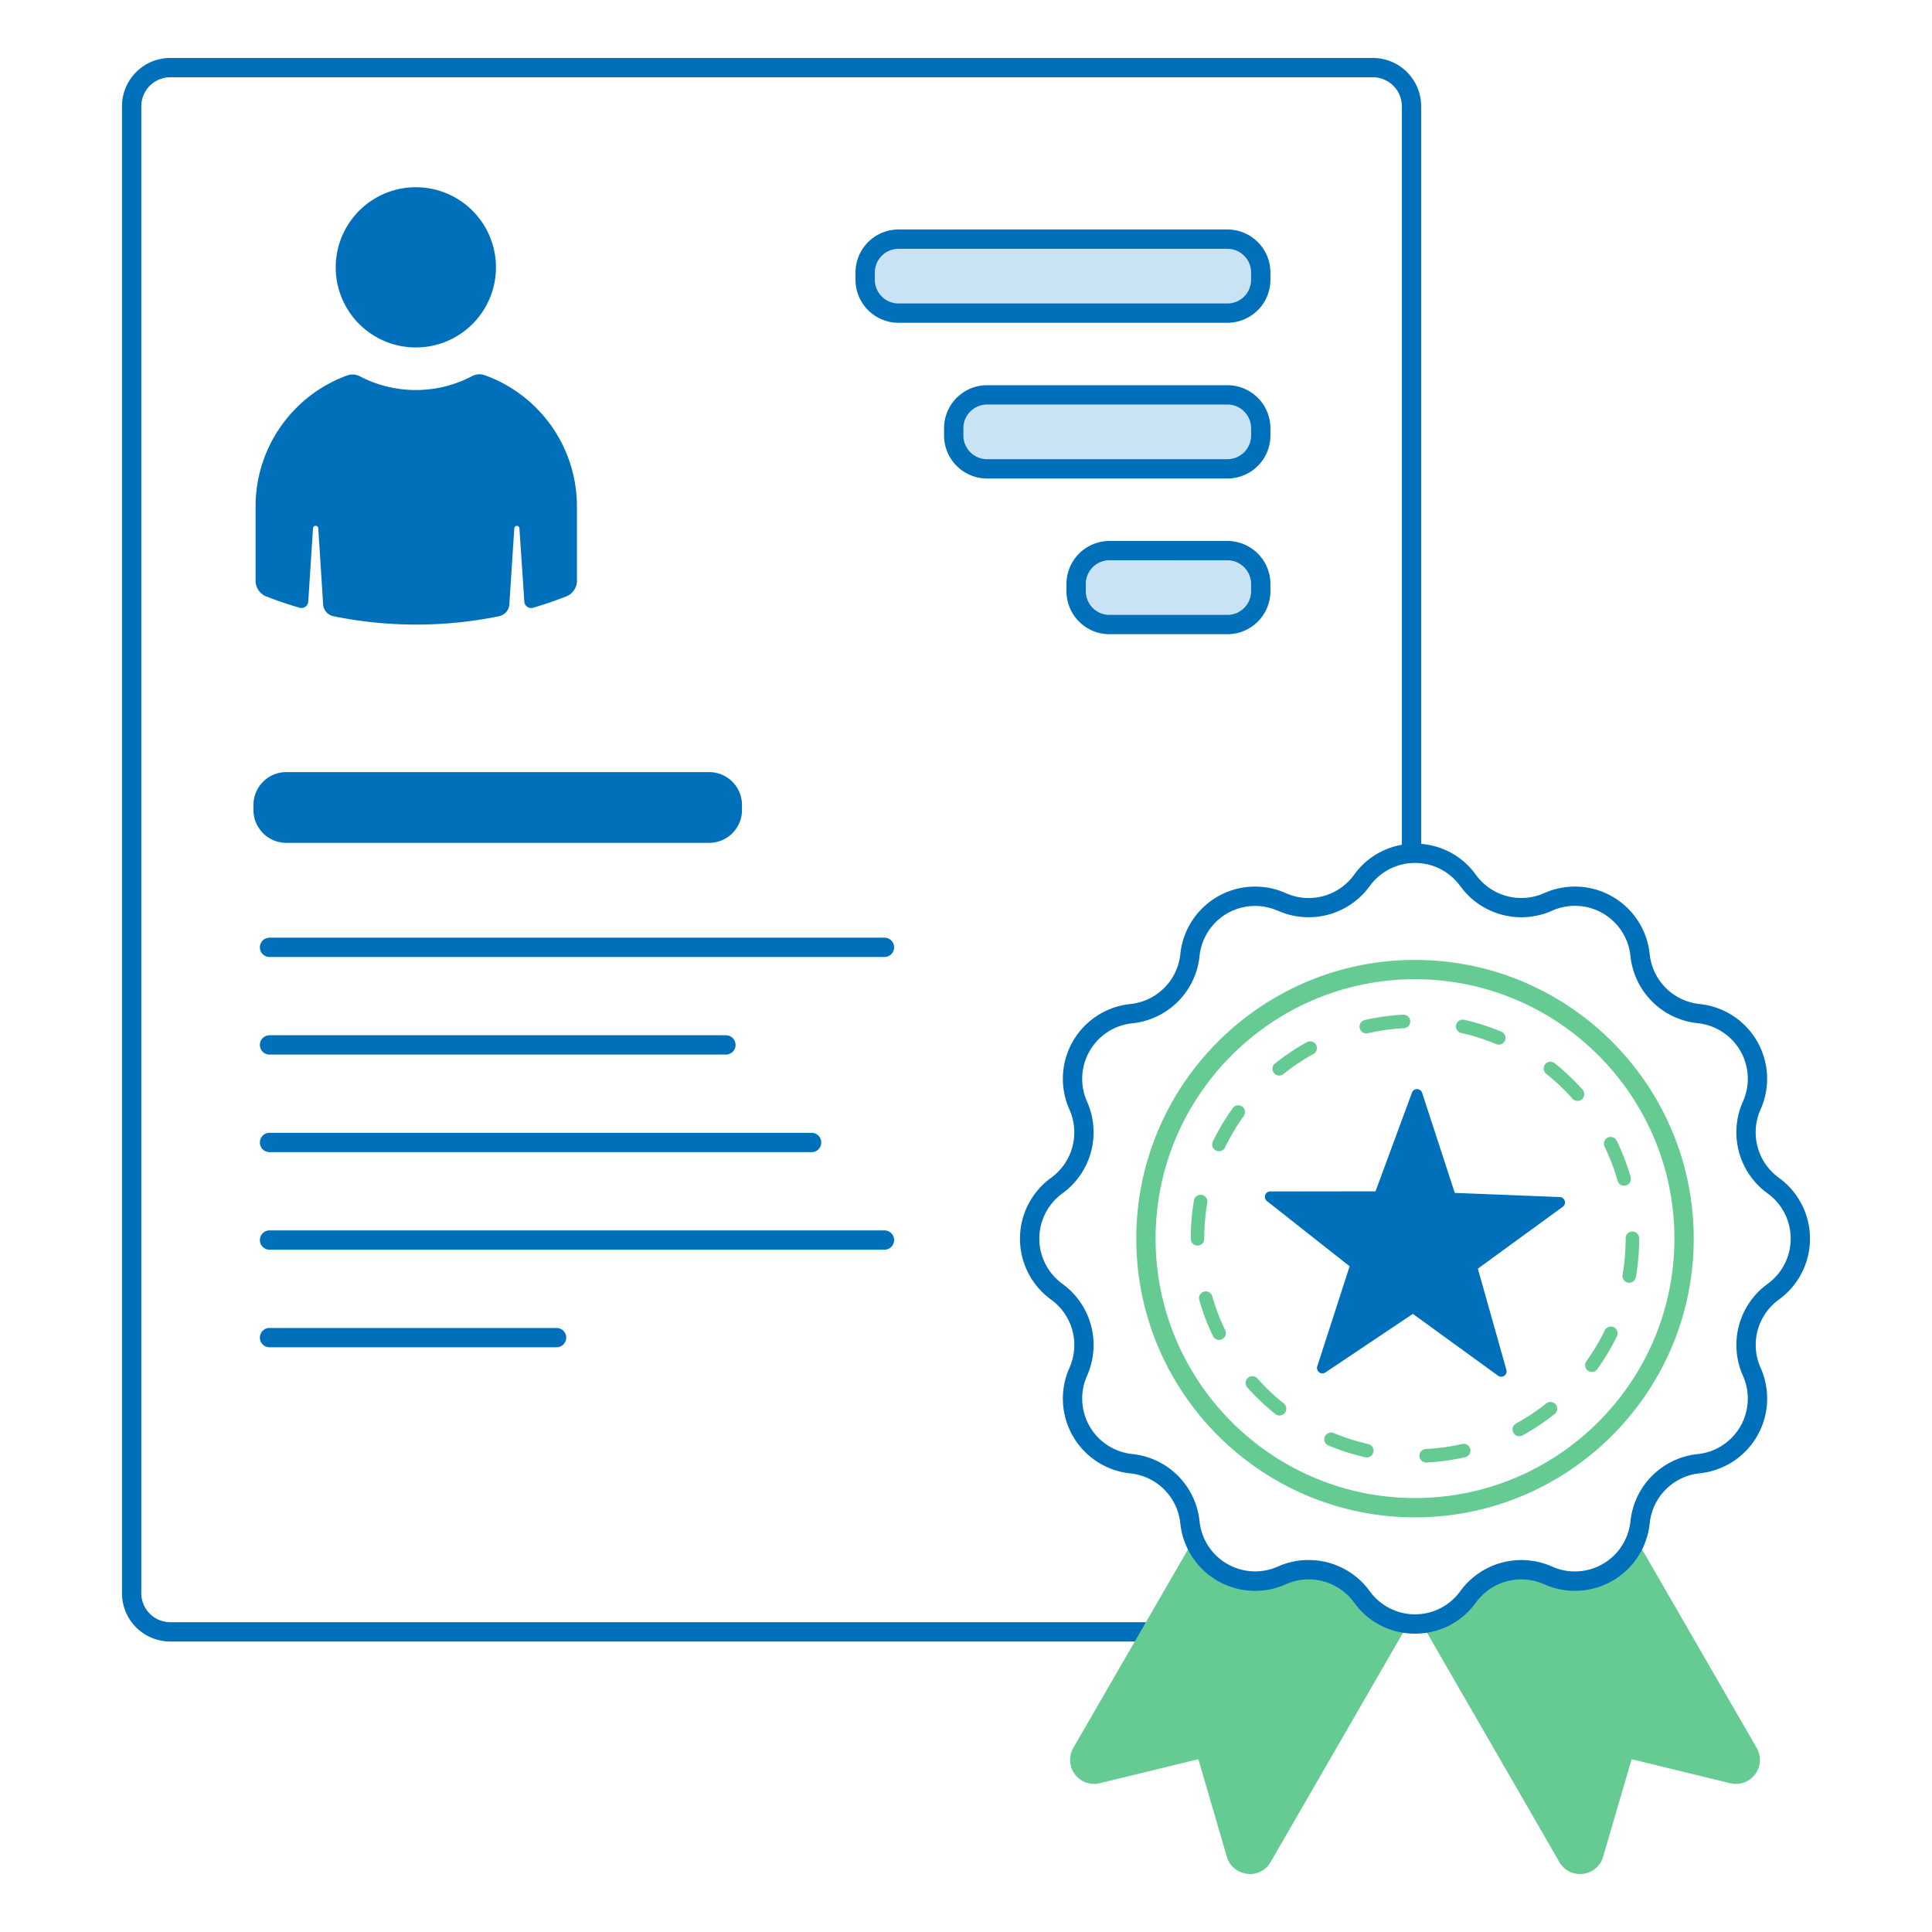 <svg xmlns="http://www.w3.org/2000/svg" viewBox="0 0 1000 1000" xmlns:v="https://vecta.io/nano"><path d="M710.59 30H88.14a25 25 0 0 0-25 25v769.65a25 25 0 0 0 25 25h509.13c2.22-3.34 4.08-6.86 6.42-10H88.14a15 15 0 0 1-15-15V55a15 15 0 0 1 15-15h622.45a15 15 0 0 1 15 15v386.85a52.18 52.18 0 0 0 10 .3V55a25 25 0 0 0-25-25z" fill="#0070ba"/><rect x="447.81" y="123.78" width="204.76" height="38.3" rx="17.27" fill="#cae3f4"/><path d="M635.3 167.08H465.08a22.29 22.29 0 0 1-22.27-22.27v-3.76a22.29 22.29 0 0 1 22.27-22.27H635.3a22.29 22.29 0 0 1 22.27 22.27v3.76a22.29 22.29 0 0 1-22.27 22.27zm-170.22-38.3a12.28 12.28 0 0 0-12.27 12.27v3.76a12.28 12.28 0 0 0 12.27 12.27H635.3a12.28 12.28 0 0 0 12.27-12.27v-3.76a12.28 12.28 0 0 0-12.27-12.27z" fill="#0070ba"/><rect x="493.64" y="204.38" width="158.92" height="38.3" rx="17.27" fill="#cae3f4"/><path d="M635.3 247.68H510.91a22.29 22.29 0 0 1-22.27-22.27v-3.77a22.29 22.29 0 0 1 22.27-22.26H635.3a22.29 22.29 0 0 1 22.27 22.26v3.77a22.29 22.29 0 0 1-22.27 22.27zm-124.39-38.3a12.28 12.28 0 0 0-12.27 12.26v3.77a12.29 12.29 0 0 0 12.27 12.27H635.3a12.29 12.29 0 0 0 12.27-12.27v-3.77a12.28 12.28 0 0 0-12.27-12.26z" fill="#0070ba"/><rect x="557.03" y="284.97" width="95.53" height="38.3" rx="17.27" fill="#cae3f4"/><g fill="#0070ba"><path d="M635.3 328.27h-61A22.29 22.29 0 0 1 552 306v-3.76A22.29 22.29 0 0 1 574.3 280h61a22.29 22.29 0 0 1 22.27 22.27V306a22.29 22.29 0 0 1-22.27 22.27zm-61-38.3a12.29 12.29 0 0 0-12.3 12.27V306a12.28 12.28 0 0 0 12.27 12.27h61a12.28 12.28 0 0 0 12.3-12.27v-3.76A12.29 12.29 0 0 0 635.3 290z"/><rect x="136.19" y="404.64" width="242.86" height="26.61" rx="12"/><path d="M367.05 436.26H148.19a17 17 0 0 1-17-17v-2.62a17 17 0 0 1 17-17h218.86a17 17 0 0 1 17 17v2.62a17 17 0 0 1-17 17zm-218.86-26.62a7 7 0 0 0-7 7v2.62a7 7 0 0 0 7 7h218.86a7 7 0 0 0 7-7v-2.62a7 7 0 0 0-7-7z"/></g><path d="M704.93 826.54l-.06-.08a33.89 33.89 0 0 0-41.33-11.07h0A33.92 33.92 0 0 1 618 796.6l-62.48 108.16A12.42 12.42 0 0 0 569.21 923l51.06-12.44L635 961a12.24 12.24 0 0 0 10.44 8.84 13.56 13.56 0 0 0 1.56.16 12.23 12.23 0 0 0 10.68-6.21l71.22-123.37a33.62 33.62 0 0 1-23.97-13.88zm141.9-29.94a33.92 33.92 0 0 1-45.53 18.8h0a33.9 33.9 0 0 0-41.34 11.07l-.06.08a33.6 33.6 0 0 1-24 13.84l71.22 123.37a12.23 12.23 0 0 0 10.67 6.24 13.6 13.6 0 0 0 1.56-.09 12.24 12.24 0 0 0 10.43-8.91l14.76-50.43L895.59 923a12.42 12.42 0 0 0 13.69-18.27z" fill="#66cb92"/><path d="M732.4 845.57a38.5 38.5 0 0 1-31.52-16.1l-.07-.09a29 29 0 0 0-35.23-9.38 38.9 38.9 0 0 1-54.65-31.55 29 29 0 0 0-25.82-25.82A38.9 38.9 0 0 1 553.55 708l.05-.11a29 29 0 0 0-9.48-35.16 38.9 38.9 0 0 1-.07-63.1 29.05 29.05 0 0 0 9.51-35.3 38.9 38.9 0 0 1 31.55-54.65 29 29 0 0 0 25.83-25.82 38.89 38.89 0 0 1 54.61-31.56l.11.05a29 29 0 0 0 35.16-9.48 38.55 38.55 0 0 1 31.58-16.18h0a38.48 38.48 0 0 1 31.52 16.11 29.07 29.07 0 0 0 35.3 9.51 38.9 38.9 0 0 1 54.65 31.55 29 29 0 0 0 25.82 25.82 38.9 38.9 0 0 1 31.56 54.62 29 29 0 0 0 9.43 35.27l.09.07a38.9 38.9 0 0 1 0 63h0l-.08.06a29 29 0 0 0-9.43 35.23 38.9 38.9 0 0 1-31.55 54.65 29 29 0 0 0-25.82 25.82 38.9 38.9 0 0 1-54.64 31.6 29 29 0 0 0-35.25 9.39 38.55 38.55 0 0 1-31.6 16.18zm-55.1-38.11a39 39 0 0 1 31.62 16.07l.07.09a28.91 28.91 0 0 0 46.83 0 39.07 39.07 0 0 1 47.49-12.78 28.91 28.91 0 0 0 40.61-23.44 39 39 0 0 1 34.76-34.76 28.9 28.9 0 0 0 23.45-40.58 39.07 39.07 0 0 1 12.69-47.46l.08-.06a28.91 28.91 0 0 0 0-46.84l-.1-.07a39 39 0 0 1-12.68-47.42 28.91 28.91 0 0 0-23.44-40.61 39 39 0 0 1-34.76-34.76 28.9 28.9 0 0 0-40.58-23.45 39.05 39.05 0 0 1-47.46-12.68 28.9 28.9 0 0 0-46.9-.08 39.09 39.09 0 0 1-47.49 12.78h-.11a28.9 28.9 0 0 0-40.5 23.48 39 39 0 0 1-34.76 34.76 28.91 28.91 0 0 0-23.45 40.58 39.05 39.05 0 0 1-12.67 47.4 28.9 28.9 0 0 0-.08 46.9A39.09 39.09 0 0 1 562.69 712a.54.54 0 0 0-.05.11 28.9 28.9 0 0 0 23.48 40.5 39 39 0 0 1 34.76 34.76 28.91 28.91 0 0 0 40.58 23.45 38.62 38.62 0 0 1 15.84-3.36zm240.53-138.88h0z" fill="#0070ba"/><path d="M732.4 785.38c-79.55 0-144.26-64.72-144.26-144.27s64.71-144.26 144.26-144.26 144.27 64.71 144.27 144.26S812 785.38 732.4 785.38zm0-278.53c-74 0-134.26 60.23-134.26 134.26s60.23 134.27 134.26 134.27 134.27-60.24 134.27-134.27-60.23-134.26-134.27-134.26zM738.28 757a3.501 3.501 0 0 1-.18-7 109.51 109.51 0 0 0 18.62-2.57 3.5 3.5 0 1 1 1.56 6.82 115.59 115.59 0 0 1-19.82 2.75zm-30.86-2.63a3.44 3.44 0 0 1-.77-.09 115.67 115.67 0 0 1-19.07-6.1 3.503 3.503 0 0 1 2.71-6.46 108.12 108.12 0 0 0 17.9 5.73 3.5 3.5 0 0 1-.77 6.92zm79-11a3.5 3.5 0 0 1-1.69-6.57 108.76 108.76 0 0 0 15.64-10.42 3.501 3.501 0 0 1 4.37 5.47 116.86 116.86 0 0 1-16.64 11.09 3.5 3.5 0 0 1-1.64.41zm-124.13-10.71a3.44 3.44 0 0 1-2.18-.77 117.33 117.33 0 0 1-14.52-13.76 3.503 3.503 0 0 1 5.24-4.65 109.76 109.76 0 0 0 13.64 12.94 3.5 3.5 0 0 1-2.18 6.24zm161.63-22.54a3.47 3.47 0 0 1-2-.65 3.51 3.51 0 0 1-.81-4.89 108.85 108.85 0 0 0 9.6-16.16 3.5 3.5 0 0 1 6.31 3 116.16 116.16 0 0 1-10.22 17.2 3.48 3.48 0 0 1-2.88 1.5zM631 693.54a3.52 3.52 0 0 1-3.16-2 115.71 115.71 0 0 1-7.11-18.7 3.503 3.503 0 0 1 6.74-1.91 107 107 0 0 0 6.68 17.56 3.51 3.51 0 0 1-1.63 4.68 3.45 3.45 0 0 1-1.52.37zm212.28-29.6a4 4 0 0 1-.6-.05 3.5 3.5 0 0 1-2.85-4 110.4 110.4 0 0 0 1.6-18.73v-.23a3.5 3.5 0 1 1 7 0v.19a116.25 116.25 0 0 1-1.71 20 3.49 3.49 0 0 1-3.42 2.82zm-223.43-19.21a3.5 3.5 0 0 1-3.5-3.5v-.12A117 117 0 0 1 618 621.3a3.501 3.501 0 0 1 6.9 1.19 110.22 110.22 0 0 0-1.59 18.62v.12a3.5 3.5 0 0 1-3.46 3.5zm220.8-31a3.5 3.5 0 0 1-3.36-2.55 109.21 109.21 0 0 0-6.7-17.55 3.5 3.5 0 1 1 6.29-3.06 116.08 116.08 0 0 1 7.12 18.67 3.52 3.52 0 0 1-3.37 4.47zm-209.73-17.84a3.45 3.45 0 0 1-1.52-.35 3.51 3.51 0 0 1-1.64-4.67A116.49 116.49 0 0 1 638 573.66a3.5 3.5 0 1 1 5.69 4.07 110.22 110.22 0 0 0-9.58 16.17 3.48 3.48 0 0 1-3.19 1.99zm185.6-26.06a3.51 3.51 0 0 1-2.62-1.17 110.5 110.5 0 0 0-13.65-12.93 3.5 3.5 0 0 1 4.35-5.48A118.08 118.08 0 0 1 819.13 564a3.5 3.5 0 0 1-2.61 5.83zm-154.4-13.13a3.5 3.5 0 0 1-2.19-6.23 116.06 116.06 0 0 1 16.63-11.11 3.5 3.5 0 0 1 3.37 6.13 110.78 110.78 0 0 0-15.63 10.44 3.44 3.44 0 0 1-2.18.77zm113.64-16a3.57 3.57 0 0 1-1.35-.27 108.2 108.2 0 0 0-17.91-5.72 3.5 3.5 0 1 1 1.54-6.82 115 115 0 0 1 19.07 6.11 3.5 3.5 0 0 1-1.35 6.73zm-68.57-5.82a3.5 3.5 0 0 1-.78-6.91 115.64 115.64 0 0 1 19.81-2.76 3.505 3.505 0 1 1 .36 7 108.84 108.84 0 0 0-18.58 2.6 3.46 3.46 0 0 1-.81.09z" fill="#66cb92"/><path d="M753 617.44l54.41 2.15a2.79 2.79 0 0 1 1.53 5l-44 32.06 14.77 52.41a2.79 2.79 0 0 1-4.32 3l-44.09-32L686 710.4a2.79 2.79 0 0 1-4.19-3.18l16.76-51.8-42.77-33.72a2.78 2.78 0 0 1 1.72-5l54.45-.07 18.86-51.08a2.78 2.78 0 0 1 5.26.1zM173.77 138.38a41.47 41.47 0 1 1 41.47 41.47 41.47 41.47 0 0 1-41.47-41.47zM251 194.24a8.18 8.18 0 0 0-6.59.41 62.54 62.54 0 0 1-58.19.1 8.19 8.19 0 0 0-6.61-.4 72.18 72.18 0 0 0-47.32 67.76v38.48a8.78 8.78 0 0 0 5.71 8.21l1.71.64q7.57 2.87 15.3 5.11a3.56 3.56 0 0 0 4.56-3.43l2.43-37.55a1.4 1.4 0 0 1 1.33-1.42 1.37 1.37 0 0 1 1.41 1.36l2.49 38.85a6.73 6.73 0 0 0 5.36 6.6 214.59 214.59 0 0 0 85.72 0 6.74 6.74 0 0 0 5.36-6.6l2.52-38.79a1.36 1.36 0 0 1 1.29-1.38 1.32 1.32 0 0 1 1.37 1.33l2.53 37.62a3.57 3.57 0 0 0 4.57 3.43q7.5-2.21 14.87-5l2.12-.8a8.75 8.75 0 0 0 5.68-8.21v-38.45A72.17 72.17 0 0 0 251 194.24zm206.79 301.1H139.52a5 5 0 0 1 0-10h318.27a5 5 0 0 1 0 10zm-82.06 50.51H139.52a5 5 0 1 1 0-10h236.21a5 5 0 0 1 0 10zm44.35 50.5H139.52a5 5 0 1 1 0-10h280.56a5 5 0 1 1 0 10zm37.71 50.5H139.52a5 5 0 1 1 0-10h318.27a5 5 0 1 1 0 10zm-169.72 50.5H139.52a5 5 0 1 1 0-10h148.55a5 5 0 1 1 0 10z" fill="#0070ba"/></svg>